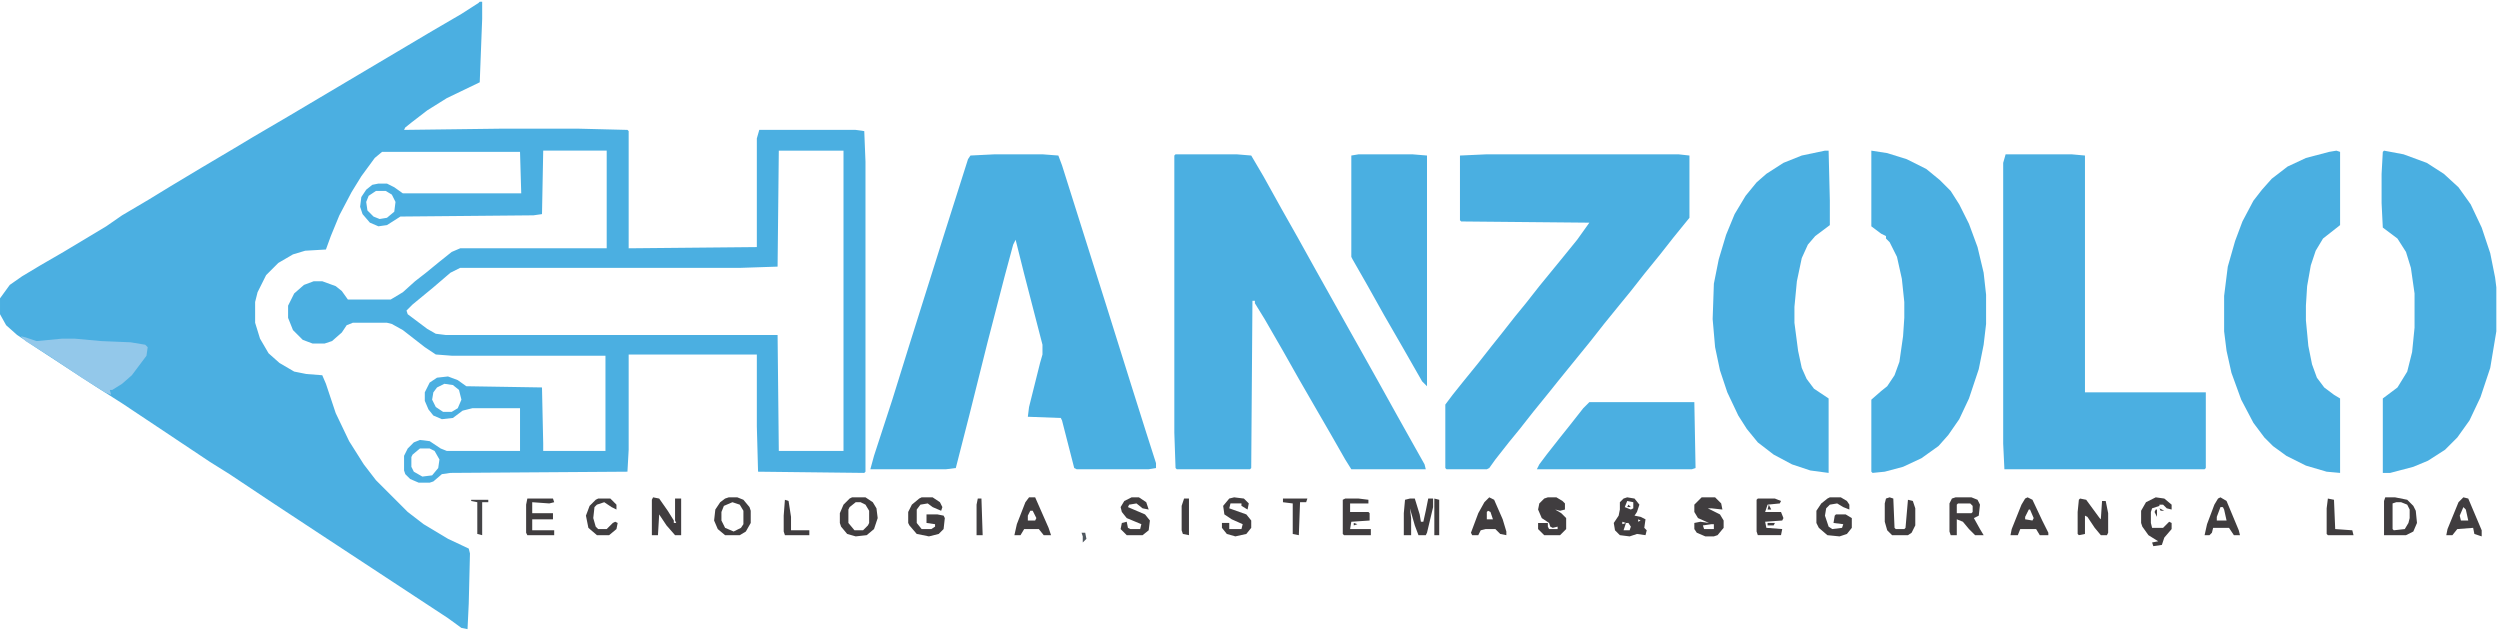 <?xml version="1.0" encoding="UTF-8"?>
<svg version="1.1" viewBox="0 0 2048 518" width="750" height="190" xmlns="http://www.w3.org/2000/svg">
<path transform="translate(393,1)" d="m0 0h2v14l-2 52-27 13-16 10-13 10-5 4-1 2 79-1h64l40 1 1 1v96l105-1v-89l2-7h79l7 1 1 25v254l-1 1-87-1-1-37v-59h-105v78l-1 18-145 1-7 1-7 6-3 1h-9l-7-3-4-4-1-3v-12l3-6 5-5 5-2 8 1 9 6 5 2h60v-35h-39l-8 2-8 6-9 1-7-3-4-5-3-7v-7l4-8 6-4 9-1 8 3 7 5 62 1 1 46v6h51v-78h-126l-13-1-9-6-18-14-9-5-4-1h-28l-5 2-4 6-8 7-6 2h-10l-8-3-8-8-4-10v-10l5-10 8-7 8-3h7l11 4 5 4 5 7h35l10-6 10-9 9-7 11-9 10-8 7-3h120v-80h-52l-1 52-7 1-109 1-11 7-7 1-7-3-6-7-2-6 1-8 4-6 5-4 5-1h7l6 3 7 5h97l-1-34h-113l-6 5-11 15-8 13-10 19-7 17-4 11-17 1-10 3-12 7-10 10-7 14-2 8v17l4 13 7 12 9 8 12 7 10 2 13 1 3 7 8 24 11 23 12 19 10 13 26 26 13 10 20 12 17 8 1 4-1 41-1 21-5-1-11-8-105-69-41-27-33-22-16-10-72-48-22-14-20-13-26-17-18-12-9-8-5-9v-13l8-11 10-7 15-9 19-11 35-21 13-9 22-13 18-11 25-15 27-16 15-9 29-17 118-70 24-14 14-9zm245 122-1 95-30 1h-230l-8 4-14 12-17 14-5 5 1 3 16 12 7 4 8 1h272l1 95h53v-246zm-330 33-6 4-2 5 1 7 5 5 5 2 6-1 6-5 1-8-3-6-5-3zm56 158-6 3-3 4-1 6 3 6 6 4h7l5-3 3-7-2-8-5-4zm-20 53-6 5-1 2v8l2 4 7 4 8-1 5-6 1-7-4-7-4-2z" fill="#4BAFE1"/>
<path transform="translate(815,126)" d="m0 0h39l13 1 3 8 36 114 21 67 12 38 8 25v4l-6 1h-59l-2-1-10-39-1-2-27-1 1-8 9-36 2-7v-8l-15-58-7-28-2 4-7 26-14 54-15 60-11 43-8 1h-62l3-11 15-46 14-45 17-54 11-35 20-63 2-3z" fill="#4AAFE1"/>
<path transform="translate(963,126)" d="m0 0h50l12 1 10 17 15 27 13 23 15 27 28 50 9 16 14 25 15 27 14 25 9 16 1 4h-61l-5-8-12-21-11-19-15-26-13-23-15-26-8-13v-2h-2l-1 137-1 1h-60l-1-1-1-29v-227z" fill="#4BAFE1"/>
<path transform="translate(1218,126)" d="m0 0h157l9 1v51l-13 16-11 14-13 16-11 14-9 11-13 16-11 14-26 32-8 10-13 16-11 14-9 11-11 14-5 7-2 1h-33l-1-1v-52l6-8 8-10 13-16 11-14 8-10 11-14 9-11 11-14 18-22 13-16 10-14-105-1-1-1v-53z" fill="#4AAFE1"/>
<path transform="translate(1643,126)" d="m0 0h54l11 1v194h99v62l-1 1h-164l-1-21v-230z" fill="#4BAFE1"/>
<path transform="translate(1914,123)" d="m0 0 3 1v60l-14 11-6 10-4 12-3 17-1 16v12l2 21 3 15 4 11 6 8 8 6 5 3v61l-11-1-17-5-16-8-11-8-7-7-9-12-10-19-8-22-4-18-2-16v-29l3-24 6-21 6-16 9-17 7-9 8-9 13-10 15-7 19-5z" fill="#4AAFE1"/>
<path transform="translate(1495,123)" d="m0 0h3l1 41v20l-12 9-6 7-5 11-4 19-2 21v13l3 23 3 14 4 9 6 8 12 8v61l-15-2-15-5-15-8-13-10-9-11-7-11-9-19-6-18-4-19-2-23 1-29 4-20 6-20 7-17 9-15 9-11 8-7 14-9 15-6z" fill="#4AAFE1"/>
<path transform="translate(1533,123)" d="m0 0 13 2 16 5 16 8 11 9 9 9 7 11 8 16 7 19 5 21 2 18v24l-2 17-4 20-8 24-8 17-9 13-8 9-14 10-15 7-15 4-10 1-1-1v-59l8-7 5-4 6-9 4-11 3-21 1-15v-13l-2-19-4-18-6-12-3-3v-2l-4-2-8-6z" fill="#4AAFE1"/>
<path transform="translate(1953,123)" d="m0 0 16 3 19 7 14 9 12 11 10 14 9 19 7 21 4 20 1 8v36l-5 30-8 24-9 19-10 14-10 10-14 9-12 5-19 5h-6v-61l12-9 8-13 4-16 2-20v-28l-3-21-4-13-7-11-12-9-1-20v-24l1-18z" fill="#4AAFE1"/>
<path transform="translate(1113,126)" d="m0 0h44l12 1v189l-4-4-16-28-15-26-14-25-12-21-1-2v-83z" fill="#4AAFE1"/>
<path transform="translate(1302,329)" d="m0 0h86l1 54-3 1h-127l2-4 6-8 11-14 8-10 11-14z" fill="#4BAFE1"/>
<path transform="translate(17,275)" d="m0 0 4 1 9 3 21-2h10l22 2 24 1 12 2 2 2-1 7-12 16-8 7-8 5h-2l1 4-5-2-19-12-27-18-19-12z" fill="#93C8EA"/>
<path transform="translate(1394,407)" d="m0 0h11l5 5 1 5-9-1h-3l10 5 3 5v6l-5 6-3 1h-7l-7-3-2-3v-5l5-1 7 1-9-4-3-5v-6l5-5zm-1 23m9-1-7 1 1 3h8v-4z" fill="#403D3F"/>
<path transform="translate(1268,407)" d="m0 0h7l5 3 2 2v5l-4 1-4-1 5 3 4 4v9l-5 5h-13l-5-5v-5h8v3l1 2h7v-2l-4 1-2-1-1-3-6-4-3-7 1-5 4-4z" fill="#403D3F"/>
<path transform="translate(1602,407)" d="m0 0h13l5 2 2 4-1 9-4 2 5 9 3 5h-7l-5-5-5-6-5-2v13h-5l-1-3v-23l2-4zm2 5-1 1v7h12l1-1v-5l-2-2z" fill="#403D3F"/>
<path transform="translate(1333,407)" d="m0 0 6 1 4 5-2 6-2 3 5 1 4 2-1 7 2 2-1 4-7-1-6 2-8-1-4-4-1-6 4-6 1-5v-6l3-3zm0 3-2 5 5 2 2-1v-5zm9 15v2l2-1zm-13 2v2l3-1zm3 1-2 6h5l1-3-2-3zm-4 2 1 3z" fill="#403D3F"/>
<path transform="translate(1499,407)" d="m0 0h9l5 3 2 3v4l-5-2-5-3-6 1-3 3-1 6 3 9 3 2 8-1 1-3-8-1 1-6 1-1h8l5 3v8l-4 5-6 2-10-1-7-6-2-4v-10l4-6 5-4z" fill="#403D3F"/>
<path transform="translate(698,407)" d="m0 0h11l6 4 3 5 1 8-3 9-6 5-9 1-7-2-5-6-1-3v-8l3-7 5-5zm3 4-5 4-1 2v11l5 6h7l4-4 1-2v-10l-3-5-4-2z" fill="#403D3F"/>
<path transform="translate(755,407)" d="m0 0h9l6 4 2 4-1 3-7-3-4-3-6 1-3 4v11l4 5h8l3-2v-2l-7-1v-7h9l5 1 1 2-1 9-4 4-8 2-10-2-6-7-1-2v-9l3-6 6-5z" fill="#403D3F"/>
<path transform="translate(535,407)" d="m0 0 5 1 7 10 5 8v2h2l-1-2v-18h5v30h-5l-7-8-6-9-1 17h-5v-29z" fill="#403D3F"/>
<path transform="translate(1704,408)" d="m0 0 5 1 11 15 1 1 1-15h3l2 10v16l-1 2h-5l-5-6-6-9-2-1v15l-5 1-1-1v-18l1-10z" fill="#403D3F"/>
<path transform="translate(1954,407)" d="m0 0h8l10 2 5 5 2 4 1 10-3 7-6 3h-18v-28zm9 4-3 1v21l1 1 9-1 3-5 1-4v-7l-2-4-5-2z" fill="#403D3F"/>
<path transform="translate(1220,407)" d="m0 0 4 2 7 16 3 10v3l-5-1-4-4h-8l-4 1-2 4h-5l-1-2 6-16 5-9zm-1 11-1 1v6h5l-2-6z" fill="#403D3F"/>
<path transform="translate(1661,407)" d="m0 0 4 2 8 17 5 10v2h-7l-3-5h-13l-2 5h-6l1-5 8-20 3-5zm1 10-3 6v2l6 1 1-2-3-7z" fill="#403D3F"/>
<path transform="translate(843,407)" d="m0 0h5l11 25 2 6h-6l-4-5h-12l-3 5h-5l2-9 7-18zm1 11-2 4v4h6l1-2-3-6z" fill="#403D3F"/>
<path transform="translate(1155,408)" d="m0 0h4l4 13 1 6h2l2-9 2-10h4v7l-5 21-1 2h-6l-3-8-4-14 1 8v14h-6v-18l1-11z" fill="#403D3F"/>
<path transform="translate(1766,407)" d="m0 0 7 1 6 5v4l-4-1-3-3h-3v1l-6 2-1 3v9l1 4h9l5-5 2 1v5l-6 7-2 6-7 1-1-3 5-1-8-5-5-7-1-3v-10l4-7z" fill="#403D3F"/>
<path transform="translate(1440,408)" d="m0 0h14l5 2-1 2-10 1-2 6h13l2 5-1 2-14 1 1 5 13 1-1 5h-19l-1-3v-26z" fill="#403D3F"/>
<path transform="translate(1102,408)" d="m0 0h11l8 1v3h-15v7h15l1 1v6l-15 1-1 6h17v5h-22l-1-1v-28z" fill="#403D3F"/>
<path transform="translate(597,407)" d="m0 0h7l5 2 5 6 1 3v10l-4 7-5 3h-12l-6-5-3-7 1-9 4-6 4-3zm3 4-7 3-2 5v7l3 6 7 3 6-3 2-3v-11l-3-5z" fill="#403D3F"/>
<path transform="translate(927,407)" d="m0 0h6l6 4 2 6-5-1-5-4-6 1-1 2 14 6 4 5-1 8-5 4h-13l-5-5 1-5 4-1 1 5 2 1h8l1-4-12-5-4-5-1-4 3-5z" fill="#403D3F"/>
<path transform="translate(2018,407)" d="m0 0 4 1 11 26v5l-6-2-1-5-13 1-4 5h-5l1-5 9-22zm0 8-3 7 1 4h6l-2-9z" fill="#403D3F"/>
<path transform="translate(1548,407)" d="m0 0 3 1 1 24 1 1h7l1-1 2-23 4 1 2 6v14l-3 6-3 2h-13l-4-4-2-7v-15l1-4z" fill="#403D3F"/>
<path transform="translate(1819,407)" d="m0 0 5 3 10 24 1 4h-5l-4-6h-13l-1 4-2 2h-4l2-9 6-16 3-5zm0 8-3 8v3h8l-2-9-1-2z" fill="#403D3F"/>
<path transform="translate(1011,407)" d="m0 0 8 1 4 4-1 5-5-3v-2h-9l-1 4 14 5 4 5v6l-4 5-9 2-7-2-4-5v-4h6v5h10l1-4-9-4-6-4-1-7 5-6z" fill="#403D3F"/>
<path transform="translate(432,408)" d="m0 0h21l1 3-4 1-14-1v9h17v5h-17v9h18v4h-22l-1-2v-23z" fill="#403D3F"/>
<path transform="translate(490,408)" d="m0 0h10l5 5v4l-4-2-6-4-6 2-2 2-1 9 2 7 2 2h7l5-5 2-1 2 1-1 5-6 5h-10l-7-6-2-10 3-8 5-5z" fill="#403E40"/>
<path transform="translate(1907,408)" d="m0 0 5 1 1 24 14 1 1 4h-21l-1-1v-21z" fill="#403D3F"/>
<path transform="translate(1051,408)" d="m0 0h20l-1 3h-5l-1 27-5-1v-25l-8-1z" fill="#403D3F"/>
<path transform="translate(643,409)" d="m0 0 3 1 2 13v11h15v4h-20l-1-3v-13z" fill="#403D3F"/>
<path transform="translate(970,408)" d="m0 0h4v30l-5-1-1-3v-20z" fill="#403D3F"/>
<path transform="translate(386,409)" d="m0 0h14v2h-5v27l-4-1v-26l-5-1z" fill="#434346"/>
<path transform="translate(801,408)" d="m0 0h3l1 30h-5v-25z" fill="#413F41"/>
<path transform="translate(1175,408)" d="m0 0 4 1v29h-4z" fill="#403D3F"/>
<path transform="translate(886,436)" d="m0 0h3l1 5-3 3v-5z" fill="#4F575F"/>
<path transform="translate(1448,428)" d="m0 0h6l-1 2h-5z" fill="#403D3F"/>
<path transform="translate(1449,413)" d="m0 0 2 4h-3z" fill="#403D3F"/>
<path transform="translate(1766,417)" d="m0 0h1v6l-2-4z" fill="#403D3F"/>
<path transform="translate(1769,416)" d="m0 0 4 2h-3z" fill="#403D3F"/>
<path transform="translate(1109,428)" d="m0 0 3 1-3 1z" fill="#403D3F"/>
<path transform="translate(1334,413)" d="m0 0 2 2h-3z" fill="#403D3F"/>
<path transform="translate(1116,427)" d="m0 0 1 4z" fill="#403D3F"/>
<path transform="translate(1333,430)" d="m0 0" fill="#403D3F"/>
<path transform="translate(1455,428)" d="m0 0" fill="#403D3F"/>
<path transform="translate(845,422)" d="m0 0" fill="#403D3F"/>
<path transform="translate(1767,415)" d="m0 0 2 1z" fill="#403D3F"/>
<path transform="translate(1447,430)" d="m0 0" fill="#403D3F"/>
<path transform="translate(1108,430)" d="m0 0" fill="#403D3F"/>
<path transform="translate(1771,428)" d="m0 0" fill="#403D3F"/>
<path transform="translate(1767,428)" d="m0 0" fill="#403D3F"/>
<path transform="translate(1121,428)" d="m0 0" fill="#403D3F"/>
<path transform="translate(1113,428)" d="m0 0" fill="#403D3F"/>
<path transform="translate(1773,420)" d="m0 0" fill="#403D3F"/>
<path transform="translate(1499,419)" d="m0 0" fill="#403D3F"/>
<path transform="translate(1452,416)" d="m0 0" fill="#403D3F"/>
</svg>
